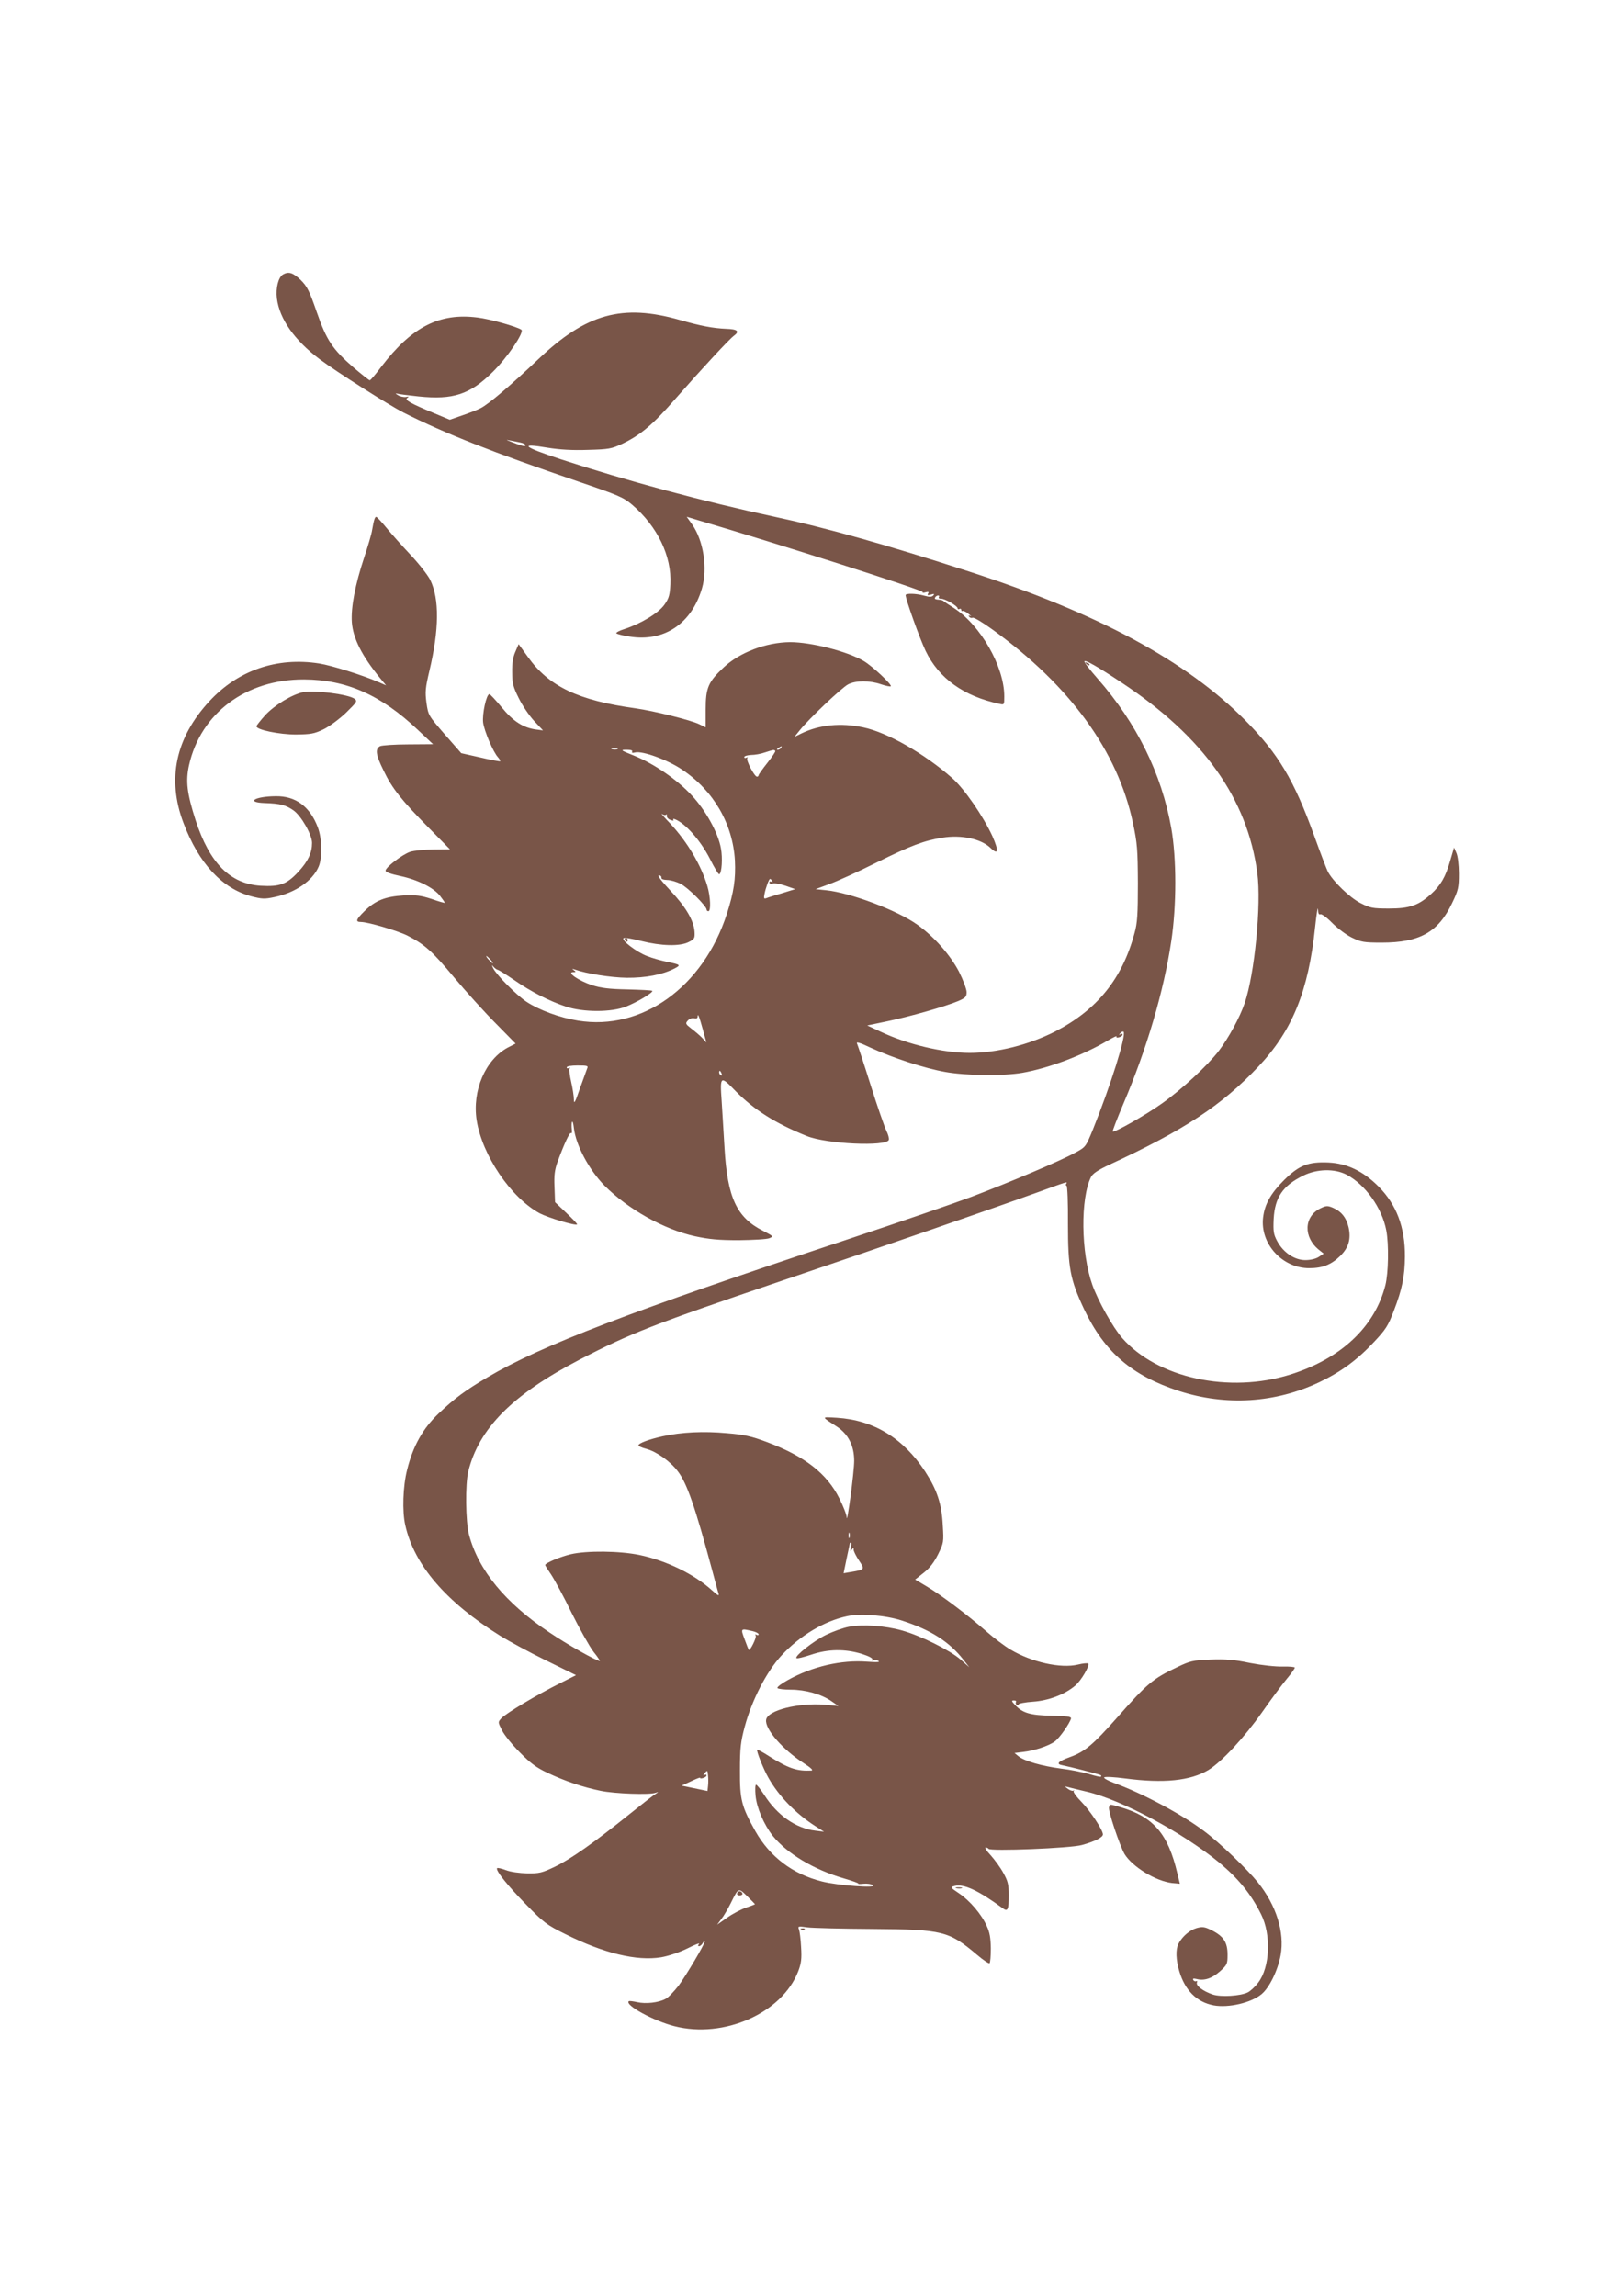 <?xml version="1.0" standalone="no"?>
<!DOCTYPE svg PUBLIC "-//W3C//DTD SVG 20010904//EN"
 "http://www.w3.org/TR/2001/REC-SVG-20010904/DTD/svg10.dtd">
<svg version="1.0" xmlns="http://www.w3.org/2000/svg"
 width="905pt" height="1280pt" viewBox="0 0 905 1280"
 preserveAspectRatio="xMidYMid meet">
<g transform="translate(0,1280) scale(0.1,-0.1)"
fill="#795548" stroke="none">
<path d="M1578 11270 c-26 -16 -41 -75 -34 -134 15 -115 98 -233 239 -339 92
-69 385 -255 465 -296 231 -117 503 -224 975 -385 226 -77 252 -88 302 -130
141 -121 221 -286 213 -443 -3 -60 -8 -79 -33 -114 -33 -47 -131 -106 -223
-136 -29 -9 -49 -20 -45 -24 5 -4 38 -13 74 -18 192 -31 345 72 403 268 33
112 9 267 -55 358 l-30 42 53 -16 c469 -138 1268 -394 1263 -404 -3 -4 5 -5
17 -1 15 4 19 2 13 -7 -6 -10 -2 -11 16 -6 18 6 21 4 13 -5 -9 -9 -21 -9 -50
-1 -46 13 -104 14 -104 3 0 -23 77 -238 111 -310 73 -153 213 -254 412 -296
27 -6 27 -6 27 42 0 166 -133 398 -282 493 -29 18 -55 36 -58 39 -3 3 -11 5
-17 6 -30 2 -34 5 -28 14 3 6 11 10 16 10 6 0 8 -4 4 -9 -3 -6 3 -9 12 -9 22
1 93 -40 93 -54 0 -5 5 -6 10 -3 6 3 10 1 10 -5 0 -6 4 -9 8 -6 4 2 19 -5 32
-16 14 -11 19 -16 11 -12 -9 4 -12 3 -7 -4 4 -6 12 -9 20 -6 7 3 57 -27 112
-67 430 -311 696 -676 781 -1075 25 -117 27 -149 28 -339 0 -174 -3 -222 -19
-278 -68 -254 -209 -427 -441 -547 -147 -75 -326 -120 -478 -120 -149 0 -349
48 -496 118 l-75 35 110 23 c126 26 329 84 397 113 41 18 47 24 47 50 0 16
-19 67 -42 113 -49 94 -139 196 -233 263 -110 79 -372 178 -509 192 l-58 6 76
28 c42 15 159 68 259 118 198 98 268 124 372 141 105 17 214 -6 267 -56 45
-44 49 -20 12 64 -52 113 -156 263 -223 323 -157 138 -363 256 -498 284 -124
26 -243 15 -344 -34 l-39 -19 29 36 c49 62 235 239 271 257 43 22 120 22 183
0 27 -9 51 -14 54 -11 9 8 -103 113 -151 141 -92 54 -293 105 -410 105 -134
-1 -282 -57 -372 -142 -85 -80 -99 -113 -99 -233 l0 -100 -35 17 c-46 23 -256
75 -356 89 -320 44 -483 122 -600 286 l-52 72 -18 -42 c-13 -29 -19 -64 -18
-114 0 -62 5 -82 37 -146 20 -41 59 -98 86 -127 l49 -52 -39 5 c-72 10 -127
45 -191 123 -34 41 -65 74 -69 74 -17 0 -41 -112 -35 -159 7 -48 56 -164 83
-193 9 -10 14 -20 12 -22 -2 -2 -52 7 -110 21 l-107 24 -92 105 c-91 105 -92
106 -102 176 -8 61 -6 83 16 176 55 232 57 402 5 509 -13 26 -61 88 -108 138
-46 49 -107 117 -134 150 -27 33 -53 61 -58 63 -8 3 -14 -15 -24 -73 -3 -22
-24 -92 -45 -155 -49 -148 -74 -276 -68 -360 7 -89 55 -185 157 -310 l34 -41
-39 17 c-89 39 -264 94 -334 105 -237 37 -453 -38 -613 -211 -188 -204 -237
-433 -144 -678 85 -225 216 -366 379 -409 58 -15 74 -16 129 -4 116 24 213 91
246 170 21 50 19 156 -5 219 -44 116 -124 175 -235 173 -116 -1 -169 -34 -62
-38 90 -3 119 -11 163 -42 43 -32 102 -135 102 -180 0 -56 -22 -102 -76 -161
-66 -71 -104 -84 -211 -78 -170 11 -284 126 -362 364 -48 150 -57 218 -37 308
65 290 318 479 641 478 237 -1 430 -87 635 -281 l85 -80 -138 -1 c-76 0 -147
-5 -158 -10 -28 -16 -24 -47 20 -136 47 -99 100 -165 252 -319 l118 -120 -92
-1 c-50 0 -109 -6 -130 -13 -44 -15 -137 -86 -137 -105 0 -8 30 -19 83 -30 98
-21 187 -66 222 -112 14 -18 25 -34 25 -37 0 -2 -33 7 -72 21 -62 20 -86 23
-158 20 -101 -6 -157 -28 -217 -87 -48 -47 -53 -61 -20 -61 39 0 205 -49 259
-76 94 -48 138 -86 261 -234 67 -80 171 -195 232 -256 l110 -112 -43 -22
c-125 -67 -200 -240 -174 -406 31 -195 190 -430 351 -518 48 -25 200 -71 209
-62 2 3 -25 31 -60 64 l-63 60 -3 84 c-3 65 1 95 16 138 38 104 69 170 76 163
3 -4 6 2 5 13 -6 57 5 71 11 15 11 -95 84 -232 170 -320 131 -132 332 -245
505 -283 79 -17 131 -22 245 -22 80 1 156 5 170 11 24 10 23 11 -35 41 -147
74 -199 185 -215 462 -5 91 -13 209 -16 262 -10 141 -7 143 78 55 104 -105
220 -179 396 -250 109 -45 444 -60 458 -22 3 7 -3 30 -14 52 -10 21 -50 135
-87 253 -37 118 -72 223 -76 232 -7 12 15 6 78 -24 122 -56 300 -114 413 -134
115 -21 326 -23 430 -5 148 26 337 97 479 181 29 17 50 27 47 22 -4 -6 2 -8
14 -5 11 3 20 10 20 15 0 5 -6 6 -12 2 -10 -5 -10 -4 -1 6 7 8 15 11 18 8 17
-17 -71 -297 -172 -548 -39 -94 -39 -95 -99 -127 -79 -44 -370 -167 -579 -246
-93 -35 -404 -142 -690 -237 -1216 -403 -1706 -591 -2006 -768 -127 -75 -183
-117 -274 -203 -87 -83 -142 -180 -175 -314 -23 -90 -28 -231 -10 -308 49
-221 227 -428 530 -617 47 -29 161 -91 253 -136 l169 -83 -91 -46 c-125 -62
-302 -168 -326 -195 -19 -21 -19 -21 5 -68 13 -26 58 -81 100 -123 57 -58 93
-85 152 -112 96 -46 200 -81 298 -101 78 -16 270 -23 305 -11 19 6 19 6 1 -6
-11 -6 -76 -57 -146 -113 -196 -158 -330 -252 -416 -293 -71 -34 -87 -38 -154
-37 -43 1 -94 8 -119 18 -24 9 -46 14 -49 11 -11 -10 57 -96 160 -201 100
-103 116 -115 221 -167 214 -107 398 -151 533 -129 41 7 101 27 146 49 42 21
72 33 66 26 -7 -9 -7 -13 0 -13 6 0 16 8 21 18 6 9 11 14 11 9 0 -15 -102
-187 -146 -247 -26 -33 -58 -67 -73 -74 -39 -21 -110 -29 -158 -18 -23 5 -44
8 -47 5 -22 -22 137 -109 254 -139 277 -71 601 73 691 306 17 45 20 70 16 135
-2 44 -8 88 -12 99 -7 17 -4 18 46 11 29 -4 193 -8 364 -9 393 -3 425 -11 583
-144 35 -30 67 -51 70 -47 4 4 7 41 7 83 -1 58 -6 89 -23 125 -29 65 -94 141
-155 182 -49 33 -50 34 -23 41 51 12 130 -24 268 -125 27 -20 33 -8 33 72 0
61 -5 80 -30 125 -16 30 -48 73 -70 98 -23 24 -36 44 -29 44 7 0 14 -3 16 -7
6 -15 459 3 521 21 73 20 117 43 117 59 0 25 -71 132 -121 183 -27 27 -46 54
-42 59 5 4 3 6 -2 2 -6 -3 -19 2 -30 10 -20 15 -20 15 0 10 11 -3 59 -15 106
-26 193 -45 538 -230 739 -396 107 -90 175 -173 232 -287 57 -114 50 -295 -16
-381 -17 -23 -44 -48 -59 -55 -41 -20 -148 -26 -193 -12 -54 18 -96 49 -90 67
3 8 2 11 -3 8 -5 -3 -13 0 -17 6 -5 9 1 10 19 6 42 -11 85 3 130 43 40 36 42
41 42 93 0 68 -22 102 -87 135 -40 20 -52 22 -85 13 -39 -11 -81 -47 -102 -88
-16 -31 -14 -90 5 -153 32 -107 97 -172 192 -190 82 -15 208 14 266 62 44 36
91 132 107 218 23 127 -24 278 -128 407 -58 72 -212 220 -298 284 -124 94
-344 211 -503 269 -35 13 -59 27 -55 31 5 5 58 2 118 -6 214 -28 362 -13 463
47 75 46 201 182 300 323 46 66 106 147 133 180 27 32 49 63 49 68 0 4 -30 7
-67 6 -41 -1 -115 7 -183 20 -90 19 -137 22 -221 19 -97 -4 -113 -8 -182 -41
-138 -65 -169 -91 -340 -285 -132 -149 -179 -188 -259 -217 -69 -25 -83 -40
-41 -47 32 -6 206 -50 212 -55 2 -2 2 -5 0 -8 -3 -2 -33 4 -67 15 -35 10 -104
24 -155 30 -107 14 -205 42 -238 69 l-22 18 49 6 c61 7 141 33 175 58 26 18
84 101 91 128 2 11 -20 14 -107 16 -120 2 -163 15 -204 59 -21 22 -22 26 -7
26 9 0 15 -4 11 -9 -3 -5 -1 -12 5 -16 5 -3 10 -2 10 3 0 5 36 12 80 15 87 6
177 40 236 90 33 28 82 112 72 123 -4 3 -30 1 -57 -6 -96 -23 -258 13 -377 84
-32 19 -93 65 -134 101 -101 89 -255 205 -333 251 l-64 38 48 38 c33 26 57 57
80 103 31 63 32 68 26 162 -6 120 -32 197 -98 299 -122 186 -287 287 -492 300
-90 5 -90 9 2 -51 62 -42 94 -106 94 -189 0 -63 -40 -362 -42 -315 0 15 -19
62 -41 106 -69 138 -192 234 -402 313 -88 33 -127 42 -225 50 -130 12 -252 6
-357 -17 -77 -17 -136 -39 -136 -51 0 -4 19 -13 43 -19 59 -16 135 -70 177
-126 51 -67 96 -197 190 -547 17 -63 33 -124 37 -135 4 -15 -6 -9 -38 20 -98
89 -254 165 -403 196 -112 23 -294 25 -384 4 -59 -14 -142 -49 -142 -60 0 -3
15 -27 33 -53 18 -27 70 -122 114 -213 45 -90 100 -188 122 -217 23 -28 38
-52 36 -52 -19 0 -182 92 -281 159 -247 165 -397 348 -449 546 -19 73 -21 281
-4 351 59 240 245 428 619 623 285 148 414 198 1130 441 591 200 1177 403
1429 494 168 61 165 60 156 46 -3 -5 -2 -10 2 -10 5 0 9 -96 8 -212 0 -246 12
-311 90 -477 114 -239 266 -370 530 -456 261 -84 536 -67 781 49 120 57 212
124 307 226 64 68 78 90 109 172 47 122 61 193 62 303 1 163 -47 290 -148 391
-85 85 -175 128 -278 133 -113 5 -164 -15 -248 -98 -74 -74 -108 -134 -117
-209 -17 -146 107 -282 257 -282 74 0 123 19 173 68 47 46 61 94 47 159 -13
55 -40 89 -88 110 -29 12 -37 12 -68 -3 -94 -45 -98 -162 -8 -233 l25 -20 -27
-18 c-17 -11 -47 -18 -75 -18 -61 0 -123 42 -157 105 -21 39 -23 55 -20 125 7
120 51 185 165 241 77 38 175 40 242 5 104 -55 197 -185 221 -310 15 -79 12
-238 -5 -306 -59 -232 -247 -409 -530 -498 -341 -107 -742 -20 -938 204 -51
58 -135 208 -166 296 -64 179 -67 484 -7 602 10 19 39 38 98 66 422 195 630
332 835 549 189 200 279 421 316 776 8 74 15 120 16 101 1 -23 5 -32 14 -28 7
3 37 -19 66 -49 29 -29 78 -66 109 -81 52 -25 67 -28 167 -28 211 0 315 58
392 220 35 73 38 87 38 165 0 48 -6 98 -14 115 l-13 30 -22 -75 c-26 -90 -52
-135 -107 -185 -70 -63 -119 -80 -234 -80 -91 0 -105 3 -158 30 -60 30 -154
121 -183 176 -8 17 -42 105 -75 197 -113 313 -201 460 -385 646 -328 331 -823
598 -1541 830 -453 147 -801 245 -1088 306 -395 85 -819 199 -1189 320 -210
69 -236 92 -72 64 69 -11 136 -15 225 -12 116 3 131 6 191 34 102 49 170 106
298 253 146 166 299 331 324 349 34 25 21 37 -44 39 -72 3 -141 16 -256 49
-322 92 -523 36 -792 -220 -152 -144 -273 -247 -319 -271 -19 -10 -66 -28
-104 -41 l-69 -24 -86 36 c-135 56 -167 74 -151 86 11 7 9 9 -7 5 -12 -2 -32
2 -45 10 -13 8 -16 12 -7 9 10 -3 65 -10 122 -16 193 -20 286 11 412 135 83
81 180 225 161 237 -28 18 -176 60 -245 68 -211 27 -365 -52 -534 -272 -32
-43 -62 -78 -66 -78 -4 0 -43 31 -88 69 -119 103 -153 153 -208 312 -41 118
-53 142 -89 178 -43 41 -67 49 -99 31z m1323 -937 c16 -3 29 -10 29 -15 0 -10
-19 -5 -80 19 -37 14 -38 14 51 -4z m3354 -1339 c455 -301 701 -646 756 -1062
23 -174 -15 -564 -71 -726 -27 -79 -90 -194 -144 -265 -63 -82 -208 -216 -317
-293 -91 -65 -266 -164 -274 -156 -3 2 24 71 59 154 131 307 225 627 267 906
30 197 30 464 0 632 -54 303 -192 583 -410 832 -44 50 -78 94 -74 97 7 8 71
-28 208 -119z m-1900 -364 c-3 -5 -12 -10 -18 -10 -7 0 -6 4 3 10 19 12 23 12
15 0z m-912 -7 c-7 -2 -21 -2 -30 0 -10 3 -4 5 12 5 17 0 24 -2 18 -5z m82
-13 c-4 -7 2 -9 17 -5 40 10 181 -41 262 -96 175 -117 282 -302 294 -506 5
-103 -6 -177 -45 -298 -132 -408 -473 -653 -830 -595 -101 16 -217 59 -287
105 -57 38 -167 149 -186 187 -9 19 -9 21 2 8 7 -8 18 -16 24 -17 6 -1 46 -26
90 -56 95 -66 197 -118 290 -149 96 -32 254 -32 334 0 62 24 155 80 147 88 -2
3 -65 6 -138 8 -104 2 -149 8 -199 24 -72 24 -141 71 -105 72 17 0 18 2 5 11
-12 9 -11 9 5 4 64 -23 202 -45 290 -46 105 -1 198 17 265 51 39 20 36 22 -46
39 -28 6 -76 19 -106 31 -58 22 -145 88 -131 100 4 4 49 -3 98 -16 111 -28
216 -31 265 -6 32 16 35 20 33 57 -4 63 -49 139 -135 230 -49 52 -74 85 -64
85 9 0 15 -6 14 -12 -2 -9 10 -13 32 -14 19 0 53 -10 76 -22 40 -20 144 -124
144 -143 0 -5 5 -9 10 -9 15 0 12 80 -6 141 -35 117 -111 245 -208 349 -34 35
-54 59 -45 52 9 -6 19 -8 23 -4 4 4 6 1 4 -6 -1 -8 7 -18 20 -23 16 -6 21 -5
16 2 -3 6 7 4 22 -4 57 -30 134 -120 182 -214 25 -50 49 -90 53 -87 14 8 19
91 9 144 -15 86 -85 213 -164 297 -81 87 -209 175 -320 220 -76 30 -78 33 -43
33 24 0 36 -4 32 -10z m798 4 c3 -3 -17 -33 -44 -67 -27 -34 -49 -65 -49 -69
0 -4 -4 -8 -9 -8 -14 0 -62 91 -54 103 3 6 1 7 -5 3 -7 -4 -12 -2 -12 3 0 6
17 11 38 12 20 0 55 6 77 14 50 16 50 16 58 9z m-17 -726 c4 -7 3 -8 -4 -4 -7
4 -12 2 -12 -4 0 -6 8 -9 18 -6 10 4 42 -2 72 -12 l54 -19 -71 -22 c-40 -12
-80 -24 -89 -28 -14 -5 -16 -2 -11 23 7 36 25 84 31 84 3 0 8 -5 12 -12z
m-1571 -438 c10 -11 16 -20 13 -20 -3 0 -13 9 -23 20 -10 11 -16 20 -13 20 3
0 13 -9 23 -20z m1184 -389 l20 -73 -22 24 c-12 13 -39 36 -60 52 -35 27 -36
30 -22 46 9 10 24 16 36 13 11 -3 19 0 19 8 0 24 9 3 29 -70z m-645 -218 c-4
-10 -22 -61 -41 -113 -26 -77 -33 -88 -33 -60 0 19 -7 63 -15 98 -8 35 -12 68
-9 74 4 7 2 8 -4 4 -7 -4 -12 -2 -12 3 0 7 25 11 61 11 55 0 60 -2 53 -17z
m750 -29 c3 -8 2 -12 -4 -9 -6 3 -10 10 -10 16 0 14 7 11 14 -7z m713 -2586
c-3 -7 -5 -2 -5 12 0 14 2 19 5 13 2 -7 2 -19 0 -25z m7 -55 c-4 -22 -3 -25 5
-13 10 13 11 13 11 0 0 -8 13 -35 30 -60 33 -50 33 -51 -46 -64 l-40 -7 17 83
c10 46 18 84 18 86 1 1 3 2 6 2 3 0 3 -12 -1 -27z m286 -408 c160 -52 263
-117 342 -218 l33 -42 -50 44 c-60 52 -222 132 -325 161 -96 27 -218 35 -295
21 -33 -6 -91 -27 -130 -46 -71 -35 -175 -118 -164 -129 4 -4 40 5 82 19 95
32 188 33 281 5 43 -14 64 -25 60 -32 -4 -7 -3 -8 4 -4 7 4 20 2 29 -3 13 -8
-4 -9 -62 -5 -143 11 -305 -26 -443 -103 -34 -19 -60 -38 -57 -44 4 -5 37 -9
75 -9 80 0 170 -25 226 -64 l39 -27 -75 7 c-149 12 -321 -31 -328 -84 -8 -51
92 -166 210 -242 40 -26 55 -40 42 -41 -81 -4 -127 12 -234 79 -35 23 -66 39
-68 37 -6 -5 36 -110 62 -155 58 -103 152 -200 261 -270 l50 -32 -49 6 c-108
13 -211 85 -283 197 -21 32 -42 59 -47 59 -5 0 -6 -27 -3 -60 6 -68 47 -163
96 -225 81 -100 230 -189 399 -238 45 -13 80 -26 78 -28 -3 -3 10 -3 29 -1 18
2 42 -1 52 -8 29 -18 -197 -2 -285 21 -162 41 -289 137 -370 280 -77 138 -87
174 -86 339 0 125 4 159 27 245 40 148 122 307 205 396 102 110 238 192 367
219 73 16 213 5 305 -25z m-832 -59 c17 -4 32 -12 32 -17 0 -6 -5 -7 -12 -3
-7 4 -8 3 -4 -5 6 -10 -32 -87 -39 -79 -1 2 -12 28 -23 59 -23 62 -23 61 46
45z m-250 -863 l-3 -28 -72 15 -72 15 54 25 c29 14 51 22 49 19 -2 -4 5 -5 16
-2 11 3 20 10 20 15 0 5 -6 6 -12 2 -8 -5 -7 0 2 11 14 17 15 17 18 -13 2 -18
2 -44 0 -59z m262 -659 c0 -1 -22 -10 -49 -19 -27 -9 -75 -34 -106 -56 l-56
-39 24 32 c14 18 37 58 52 88 43 87 42 87 92 38 23 -23 43 -43 43 -44z"/>
<path d="M6057 9099 c7 -7 15 -10 18 -7 3 3 -2 9 -12 12 -14 6 -15 5 -6 -5z"/>
<path d="M3485 7560 c3 -5 8 -10 11 -10 2 0 4 5 4 10 0 6 -5 10 -11 10 -5 0
-7 -4 -4 -10z"/>
<path d="M4116 2253 c-11 -11 -7 -20 9 -20 8 0 15 4 15 8 0 11 -16 20 -24 12z"/>
<path d="M1690 8941 c-62 -13 -159 -72 -211 -128 -27 -30 -49 -58 -49 -62 0
-20 128 -46 220 -46 83 1 102 4 154 29 33 16 88 57 125 92 61 60 65 65 48 78
-32 25 -226 50 -287 37z"/>
<path d="M6184 2725 c-7 -17 60 -216 87 -262 44 -71 173 -150 264 -161 l44 -4
-14 58 c-52 220 -132 314 -314 368 -66 19 -60 19 -67 1z"/>
<path d="M5333 2273 c9 -2 23 -2 30 0 6 3 -1 5 -18 5 -16 0 -22 -2 -12 -5z"/>
<path d="M4468 2043 c7 -3 16 -2 19 1 4 3 -2 6 -13 5 -11 0 -14 -3 -6 -6z"/>
</g>
</svg>
